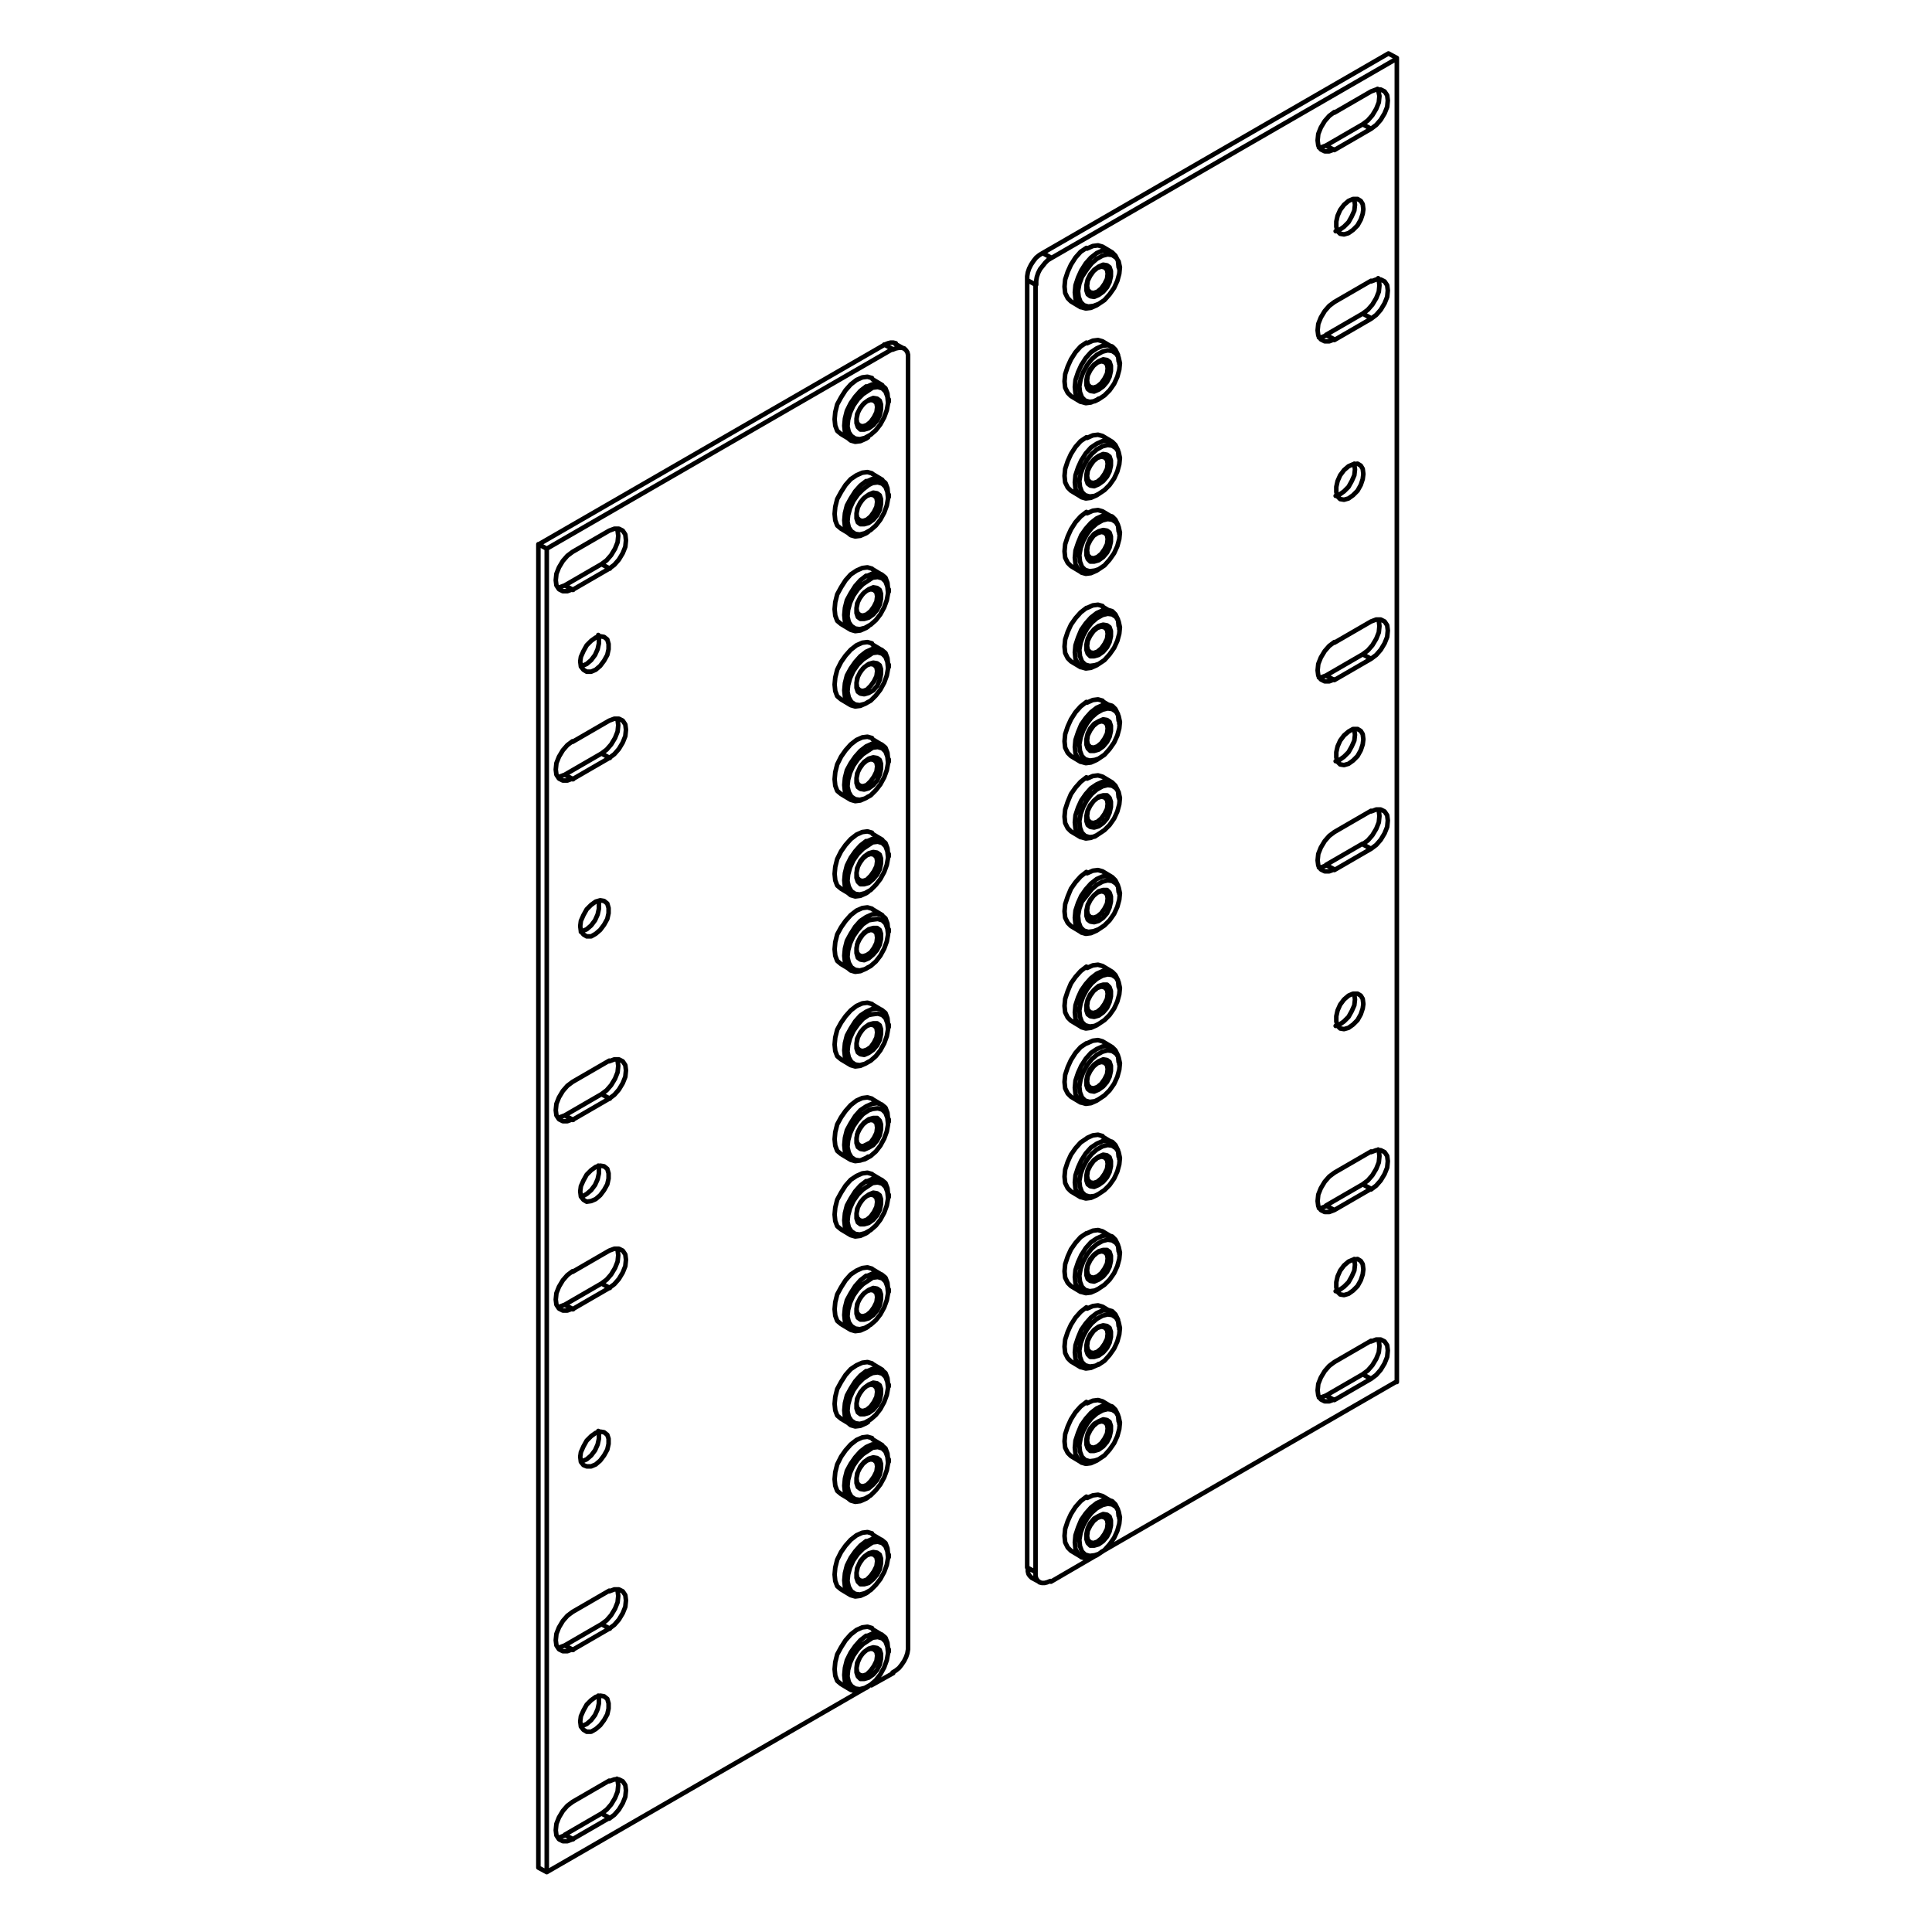 <?xml version="1.0" encoding="iso-8859-1"?>
<!-- Generator: Adobe Illustrator 27.5.0, SVG Export Plug-In . SVG Version: 6.00 Build 0)  -->
<svg version="1.2" baseProfile="tiny" id="Layer_1" xmlns="http://www.w3.org/2000/svg" xmlns:xlink="http://www.w3.org/1999/xlink"
	 x="0px" y="0px" viewBox="0 0 300 300" overflow="visible" xml:space="preserve">
<path fill="none" stroke="#000000" stroke-width="0.709" stroke-linecap="round" stroke-linejoin="round" stroke-miterlimit="10" d="
	M134.6,230.6l-0.6,0.2l-0.5-0.1l-0.4-0.4l-0.1-0.7l0.1-0.8l0.4-0.8l0.5-0.7l0.6-0.5l0.6-0.2l0.5,0.1l0.4,0.4l0.1,0.6l-0.1,0.8
	l-0.4,0.8l-0.5,0.7L134.6,230.6 M134.9,231.1l-0.7,0.2l-0.6-0.1l-0.4-0.3l-0.2-0.6v-0.8l0.2-0.9l0.4-0.9l0.6-0.7l0.7-0.5l0.7-0.2
	l0.6,0.1l0.4,0.3l0.2,0.6v0.8l-0.2,0.9l-0.4,0.8l-0.6,0.7L134.9,231.1 M130.6,232L130.6,232l-0.6-0.5l-0.3-0.8l-0.1-1l0.1-1.1
	l0.3-1.2l0.6-1.2l0.7-1l0.8-0.9l0.9-0.7l0.9-0.4l0.8-0.1l0.7,0.2 M134.9,225.2l-0.9,0.6l-0.8,0.8l-0.7,1l-0.5,1.1l-0.3,1.1l-0.1,1
	l0.2,0.9l0.4,0.7l0.6,0.4l0.7,0.1l0.8-0.2l0.9-0.5l0.8-0.8l0.7-0.9l0.6-1.1l0.4-1.1l0.2-1.1l-0.1-1l-0.3-0.8l-0.5-0.5l-0.7-0.2
	l-0.8,0.1L134.9,225.2 M134.5,232.7L134.5,232.7l-0.9,0.4l-0.8,0.1l-0.7-0.2l-0.6-0.5l-0.3-0.8l-0.1-1l0.1-1.1l0.3-1.2l0.6-1.1
	l0.7-1l0.8-0.9l0.9-0.7 M134.5,224.7l0.9-0.4l0.8-0.1l0.7,0.2l0.6,0.5l0.3,0.8l0.1,1 M134.6,177.7L134,178l-0.5-0.1l-0.4-0.4
	l-0.1-0.6l0.1-0.8l0.4-0.8l0.5-0.7l0.6-0.5l0.6-0.2l0.5,0.1l0.4,0.4l0.1,0.7l-0.1,0.8l-0.4,0.8l-0.5,0.7L134.6,177.7 M134.9,178.2
	l-0.7,0.3l-0.6-0.1l-0.4-0.3l-0.2-0.6v-0.8l0.2-0.9l0.4-0.8l0.6-0.7l0.7-0.5l0.7-0.2l0.6,0l0.4,0.4l0.2,0.6v0.8l-0.2,0.9l-0.4,0.8
	l-0.6,0.7L134.9,178.2 M130.6,179.2L130.6,179.2l-0.6-0.5l-0.3-0.8l-0.1-1l0.1-1.1l0.3-1.2l0.6-1.1l0.7-1l0.8-0.9l0.9-0.7l0.9-0.4
	l0.8-0.1l0.7,0.2 M134.9,172.4L134,173l-0.8,0.9l-0.7,1l-0.5,1.1l-0.3,1.1l-0.1,1l0.2,0.9l0.4,0.7l0.6,0.4l0.7,0.1l0.8-0.2l0.9-0.5
	l0.8-0.7l0.7-0.9l0.6-1.1l0.4-1.1l0.2-1.1l-0.1-1l-0.3-0.8l-0.5-0.5l-0.7-0.2l-0.8,0.1L134.9,172.4 M134.5,179.8L134.5,179.8
	l-0.9,0.4l-0.8,0.1l-0.7-0.2l-0.6-0.5l-0.3-0.8l-0.1-1l0.1-1.1l0.3-1.2l0.6-1.1l0.7-1.1l0.8-0.9l0.9-0.6 M134.5,171.8l0.9-0.4
	l0.8-0.1l0.7,0.2l0.6,0.5l0.3,0.8l0.1,1 M134.6,163l-0.6,0.2l-0.5-0.1l-0.4-0.4l-0.1-0.6l0.1-0.8l0.4-0.8l0.5-0.7l0.6-0.5l0.6-0.2
	l0.5,0.1l0.4,0.4l0.1,0.7l-0.1,0.8l-0.4,0.8l-0.5,0.7L134.6,163 M134.9,163.5l-0.7,0.3l-0.6-0.1l-0.4-0.3l-0.2-0.6V162l0.2-0.9
	l0.4-0.8l0.6-0.7l0.7-0.5l0.7-0.2l0.6,0l0.4,0.3l0.2,0.6v0.8l-0.2,0.9l-0.4,0.8l-0.6,0.7L134.9,163.5 M130.6,164.5L130.6,164.5
	l-0.6-0.5l-0.3-0.8l-0.1-1l0.1-1.1l0.3-1.2l0.6-1.1l0.7-1l0.8-0.9l0.9-0.7l0.9-0.4l0.8-0.1l0.7,0.2 M134.9,157.6l-0.9,0.6l-0.8,0.9
	l-0.7,1l-0.5,1.1l-0.3,1.1l-0.1,1l0.2,0.9l0.4,0.7l0.6,0.4l0.7,0.1l0.8-0.2l0.9-0.5l0.8-0.7l0.7-0.9l0.6-1.1l0.4-1.1l0.2-1.1
	l-0.1-0.9l-0.3-0.8l-0.5-0.5l-0.7-0.2l-0.8,0.1L134.9,157.6 M134.5,165.1L134.5,165.1l-0.9,0.4l-0.8,0.1l-0.7-0.2l-0.6-0.5l-0.3-0.8
	l-0.1-1l0.1-1.1l0.3-1.2l0.6-1.1l0.7-1.1l0.8-0.9l0.9-0.6 M134.5,157.1l0.9-0.4l0.8-0.1l0.7,0.2l0.6,0.5l0.3,0.8l0.1,1 M134.6,95.4
	l-0.6,0.2l-0.5-0.1l-0.4-0.4l-0.1-0.6l0.1-0.8l0.4-0.8l0.5-0.7l0.6-0.5l0.6-0.2l0.5,0.1l0.4,0.4l0.1,0.6l-0.1,0.8l-0.4,0.8l-0.5,0.7
	L134.6,95.4 M134.9,95.9l-0.7,0.2l-0.6,0l-0.4-0.3l-0.2-0.6v-0.8l0.2-0.9l0.4-0.8l0.6-0.7l0.7-0.5l0.7-0.3l0.6,0.1l0.4,0.3l0.2,0.6
	V93l-0.2,0.9l-0.4,0.8l-0.6,0.7L134.9,95.9 M130.6,96.9L130.6,96.9l-0.6-0.5l-0.3-0.8l-0.1-1l0.1-1.1l0.3-1.2l0.6-1.1l0.7-1.1
	l0.8-0.9l0.9-0.6l0.9-0.4l0.8-0.1l0.7,0.2 M134.9,90.1l-0.9,0.6l-0.8,0.8l-0.7,1l-0.5,1.1l-0.3,1.1l-0.1,1l0.2,0.9l0.4,0.6l0.6,0.4
	l0.7,0.1l0.8-0.2l0.9-0.5l0.8-0.7l0.7-0.9l0.6-1.1l0.4-1.1l0.2-1.1l-0.1-1l-0.3-0.8l-0.5-0.5l-0.7-0.2l-0.8,0.1L134.9,90.1
	 M134.5,97.5L134.5,97.5l-0.9,0.4l-0.8,0.1l-0.7-0.2l-0.6-0.5l-0.3-0.8l-0.1-1l0.1-1.1l0.3-1.2l0.6-1.1l0.7-1.1l0.8-0.9l0.9-0.7
	 M134.5,89.5l0.9-0.4l0.8-0.1l0.7,0.2l0.6,0.5l0.3,0.8l0.1,1 M134.6,80.7l-0.6,0.2l-0.5-0.1l-0.4-0.4l-0.1-0.6l0.1-0.8l0.4-0.8
	l0.5-0.7l0.6-0.5l0.6-0.2l0.5,0.1l0.4,0.4l0.1,0.6l-0.1,0.8l-0.4,0.8l-0.5,0.7L134.6,80.7 M134.9,81.2l-0.7,0.2l-0.6,0l-0.4-0.3
	l-0.2-0.6v-0.8l0.2-0.9l0.4-0.8l0.6-0.7l0.7-0.5l0.7-0.3l0.6,0.1l0.4,0.3l0.2,0.6v0.8l-0.2,0.9l-0.4,0.8l-0.6,0.7L134.9,81.2
	 M130.6,82.1L130.6,82.1l-0.6-0.5l-0.3-0.8l-0.1-1l0.1-1.1l0.3-1.2l0.6-1.1l0.7-1.1l0.8-0.9l0.9-0.6l0.9-0.4l0.8-0.1l0.7,0.2
	 M134.9,75.3L134,76l-0.8,0.8l-0.7,1l-0.5,1.1l-0.3,1.1l-0.1,1l0.2,0.9l0.4,0.6l0.6,0.4l0.7,0.1l0.8-0.2l0.9-0.5l0.8-0.7l0.7-0.9
	l0.6-1.1l0.4-1.1l0.2-1.1l-0.1-1l-0.3-0.8l-0.5-0.5l-0.7-0.2l-0.8,0.1L134.9,75.3 M134.5,82.8L134.5,82.8l-0.9,0.4l-0.8,0.1
	l-0.7-0.2l-0.6-0.5l-0.3-0.8l-0.1-1l0.1-1.1l0.3-1.2l0.6-1.1l0.7-1.1l0.8-0.9l0.9-0.7 M134.5,74.8l0.9-0.4l0.8-0.1l0.7,0.2l0.6,0.5
	l0.3,0.8l0.1,1 M134.6,148.3l-0.6,0.2l-0.5-0.1l-0.4-0.4l-0.1-0.6l0.1-0.8l0.4-0.8l0.5-0.7l0.6-0.5l0.6-0.2l0.5,0.1l0.4,0.4l0.1,0.7
	l-0.1,0.8l-0.4,0.8l-0.5,0.7L134.6,148.3 M134.9,148.8l-0.7,0.3l-0.6-0.1l-0.4-0.3L133,148v-0.8l0.2-0.9l0.4-0.8l0.6-0.7l0.7-0.5
	l0.7-0.2l0.6,0l0.4,0.3l0.2,0.6v0.8l-0.2,0.9l-0.4,0.8l-0.6,0.7L134.9,148.8 M130.6,149.7L130.6,149.7l-0.6-0.5l-0.3-0.8l-0.1-1
	l0.1-1.1l0.3-1.2l0.6-1.1l0.7-1l0.8-0.9l0.9-0.7l0.9-0.4l0.8-0.1l0.7,0.2 M134.9,142.9l-0.9,0.6l-0.8,0.9l-0.7,1l-0.5,1.1l-0.3,1.1
	l-0.1,1l0.2,0.9l0.4,0.7l0.6,0.4l0.7,0.1l0.8-0.2l0.9-0.5l0.8-0.7l0.7-0.9l0.6-1.1l0.4-1.1l0.2-1.1l-0.1-0.9l-0.3-0.8l-0.5-0.5
	l-0.7-0.2l-0.8,0.1L134.9,142.9 M134.5,150.4L134.5,150.4l-0.9,0.4l-0.8,0.1l-0.7-0.2l-0.6-0.5l-0.3-0.8l-0.1-1l0.1-1.1l0.3-1.2
	l0.6-1.1l0.7-1.1l0.8-0.9l0.9-0.6 M134.5,142.4l0.9-0.4l0.8-0.1l0.7,0.2l0.6,0.5l0.3,0.8l0.1,1 M134.6,66l-0.6,0.2l-0.5-0.1
	l-0.4-0.4l-0.1-0.6l0.1-0.8l0.4-0.8l0.5-0.7l0.6-0.5l0.6-0.2l0.5,0.1l0.4,0.4l0.1,0.6l-0.1,0.8l-0.4,0.8l-0.5,0.7L134.6,66
	 M134.9,66.5l-0.7,0.2l-0.6,0l-0.4-0.4l-0.2-0.6V65l0.2-0.9l0.4-0.8l0.6-0.7l0.7-0.5l0.7-0.3l0.6,0.1l0.4,0.3l0.2,0.6v0.8l-0.2,0.9
	l-0.4,0.8l-0.6,0.7L134.9,66.5 M130.6,67.4L130.6,67.4l-0.6-0.5l-0.3-0.8l-0.1-1l0.1-1.1l0.3-1.2l0.6-1.1l0.7-1.1l0.8-0.9l0.9-0.7
	l0.9-0.4l0.8-0.1l0.7,0.2 M134.9,60.6l-0.9,0.6l-0.8,0.8l-0.7,1l-0.5,1.1l-0.3,1.1l-0.1,1l0.2,0.9l0.4,0.6l0.6,0.4l0.7,0.1l0.8-0.2
	l0.9-0.5l0.8-0.7l0.7-0.9l0.6-1.1l0.4-1.1l0.2-1.1l-0.1-1l-0.3-0.8l-0.5-0.5l-0.7-0.2l-0.8,0.1L134.9,60.6 M134.5,68.1L134.5,68.1
	l-0.9,0.4l-0.8,0.1l-0.7-0.2l-0.6-0.5l-0.3-0.8l-0.1-1l0.1-1.1l0.3-1.2l0.6-1.2l0.7-1l0.8-0.9l0.9-0.7 M134.5,60.1l0.9-0.4l0.8-0.1
	l0.7,0.2l0.6,0.5l0.3,0.8l0.1,1 M134.6,218.9l-0.6,0.2l-0.5-0.1l-0.4-0.4L133,218l0.1-0.8l0.4-0.8l0.5-0.7l0.6-0.5l0.6-0.2l0.5,0.1
	l0.4,0.4l0.1,0.6l-0.1,0.8l-0.4,0.8l-0.5,0.7L134.6,218.9 M134.9,219.4l-0.7,0.2l-0.6,0l-0.4-0.3l-0.2-0.6v-0.8l0.2-0.9l0.4-0.8
	l0.6-0.7l0.7-0.5l0.7-0.3l0.6,0.1l0.4,0.3l0.2,0.6v0.8l-0.2,0.9l-0.4,0.8l-0.6,0.7L134.9,219.4 M130.6,220.3L130.6,220.3l-0.6-0.5
	l-0.3-0.8l-0.1-1l0.1-1.1l0.3-1.2l0.6-1.1l0.7-1.1l0.8-0.9l0.9-0.6l0.9-0.4l0.8-0.1l0.7,0.2 M134.9,213.5l-0.9,0.6l-0.8,0.8l-0.7,1
	l-0.5,1.1l-0.3,1.1l-0.1,1l0.2,0.9l0.4,0.6l0.6,0.4l0.7,0.1l0.8-0.2l0.9-0.5l0.8-0.7l0.7-0.9l0.6-1.1l0.4-1.1l0.2-1.1l-0.1-0.9
	l-0.3-0.8l-0.5-0.5l-0.7-0.2l-0.8,0.1L134.9,213.5 M134.5,221L134.5,221l-0.9,0.4l-0.8,0.1l-0.7-0.2l-0.6-0.5l-0.3-0.8l-0.1-1
	l0.1-1.1l0.3-1.2l0.6-1.1l0.7-1.1l0.8-0.9l0.9-0.7 M134.5,213l0.9-0.4l0.8-0.1l0.7,0.2l0.6,0.5l0.3,0.8l0.1,1 M134.6,260l-0.6,0.2
	l-0.5-0.1l-0.4-0.4l-0.1-0.7l0.1-0.8l0.4-0.8l0.5-0.7l0.6-0.5l0.6-0.2l0.5,0.1l0.4,0.4l0.1,0.6l-0.1,0.8l-0.4,0.8l-0.5,0.7
	L134.6,260 M134.9,260.5l-0.7,0.2l-0.6,0l-0.4-0.4l-0.2-0.6V259l0.2-0.9l0.4-0.9l0.6-0.7l0.7-0.5l0.7-0.2l0.6,0.1l0.4,0.3l0.2,0.6
	v0.8l-0.2,0.9l-0.4,0.8l-0.6,0.7L134.9,260.5 M130.6,261.5L130.6,261.5L130,261l-0.3-0.8l-0.1-1l0.1-1.1l0.3-1.2l0.6-1.1l0.7-1.1
	l0.8-0.9l0.9-0.7l0.9-0.4l0.8-0.1l0.7,0.2 M134.9,254.7l-0.9,0.6l-0.8,0.8l-0.7,1l-0.5,1.1l-0.3,1.1l-0.1,1l0.2,0.9l0.4,0.6l0.6,0.4
	l0.7,0.1l0.8-0.2l0.9-0.5l0.8-0.7l0.7-0.9l0.6-1.1l0.4-1.1l0.2-1.1l-0.1-1l-0.3-0.8l-0.5-0.5l-0.7-0.2l-0.8,0.1L134.9,254.7
	 M134.5,262.1L134.5,262.1l-0.9,0.4l-0.8,0.1l-0.7-0.2l-0.6-0.5l-0.3-0.8l-0.1-1l0.1-1.1l0.3-1.2l0.6-1.2l0.7-1l0.8-0.9l0.9-0.7
	 M134.5,254.1l0.9-0.4l0.8-0.1l0.7,0.2l0.6,0.5l0.3,0.8l0.1,1 M134.6,204.2l-0.6,0.2l-0.5-0.1l-0.4-0.4l-0.1-0.6l0.1-0.8l0.4-0.8
	l0.5-0.7l0.6-0.5l0.6-0.2l0.5,0.1l0.4,0.4l0.1,0.6l-0.1,0.8l-0.4,0.8l-0.5,0.7L134.6,204.2 M134.9,204.7l-0.7,0.2l-0.6,0l-0.4-0.3
	l-0.2-0.6v-0.8l0.2-0.9l0.4-0.8l0.6-0.7l0.7-0.5l0.7-0.3l0.6,0.1l0.4,0.3l0.2,0.6v0.8l-0.2,0.9l-0.4,0.8l-0.6,0.7L134.9,204.7
	 M130.6,205.6L130.6,205.6l-0.6-0.5l-0.3-0.8l-0.1-1l0.1-1.1l0.3-1.2l0.6-1.1l0.7-1.1l0.8-0.9l0.9-0.6l0.9-0.4l0.8-0.1l0.7,0.2
	 M134.9,198.8l-0.9,0.6l-0.8,0.8l-0.7,1l-0.5,1.1l-0.3,1.1l-0.1,1l0.2,0.9l0.4,0.6l0.6,0.4l0.7,0.1l0.8-0.2l0.9-0.5l0.8-0.7l0.7-0.9
	l0.6-1.1l0.4-1.1l0.2-1.1l-0.1-1l-0.3-0.8l-0.5-0.5l-0.7-0.2l-0.8,0.1L134.9,198.8 M134.5,206.2L134.5,206.2l-0.9,0.4l-0.8,0.1
	l-0.7-0.2l-0.6-0.5l-0.3-0.8l-0.1-1l0.1-1.1l0.3-1.2l0.6-1.1l0.7-1.1l0.8-0.9l0.9-0.7 M134.5,198.2l0.9-0.4l0.8-0.1l0.7,0.2l0.6,0.5
	l0.3,0.8l0.1,1 M134.6,189.4l-0.6,0.2l-0.5-0.1l-0.4-0.4l-0.1-0.6l0.1-0.8l0.4-0.8l0.5-0.7l0.6-0.5l0.6-0.2l0.5,0.1l0.4,0.4l0.1,0.6
	l-0.1,0.8l-0.4,0.8l-0.5,0.7L134.6,189.4 M134.9,189.9l-0.7,0.2l-0.6,0l-0.4-0.3l-0.2-0.6v-0.8l0.2-0.9l0.4-0.8l0.6-0.7l0.7-0.5
	l0.7-0.3l0.6,0.1l0.4,0.3l0.2,0.6v0.8l-0.2,0.9l-0.4,0.8l-0.6,0.7L134.9,189.9 M130.6,190.9L130.6,190.9l-0.6-0.5l-0.3-0.8l-0.1-1
	l0.1-1.1l0.3-1.2l0.6-1.1l0.7-1.1l0.8-0.9l0.9-0.6l0.9-0.4l0.8-0.1l0.7,0.2 M134.9,184.1l-0.9,0.6l-0.8,0.8l-0.7,1l-0.5,1.1
	l-0.3,1.1l-0.1,1l0.2,0.9l0.4,0.6l0.6,0.4l0.7,0.1l0.8-0.2l0.9-0.5l0.8-0.7l0.7-0.9l0.6-1.1l0.4-1.1l0.2-1.1l-0.1-1l-0.3-0.8
	l-0.5-0.5l-0.7-0.2l-0.8,0.1L134.9,184.1 M134.5,191.5L134.5,191.5l-0.9,0.4l-0.8,0.1l-0.7-0.2l-0.6-0.5l-0.3-0.8l-0.1-1l0.1-1.1
	l0.3-1.2l0.6-1.1l0.7-1.1l0.8-0.9l0.9-0.7 M134.5,183.5l0.9-0.4l0.8-0.1l0.7,0.2l0.6,0.5l0.3,0.8l0.1,1 M134.6,136.6l-0.6,0.2
	l-0.5-0.1l-0.4-0.4l-0.1-0.7l0.1-0.8l0.4-0.8l0.5-0.7l0.6-0.5l0.6-0.2l0.5,0.1l0.4,0.4l0.1,0.6l-0.1,0.8l-0.4,0.8l-0.5,0.7
	L134.6,136.6 M134.9,137.1l-0.7,0.2l-0.6,0l-0.4-0.4l-0.2-0.6v-0.8l0.2-0.9l0.4-0.9l0.6-0.7l0.7-0.5l0.7-0.2l0.6,0.1l0.4,0.3
	l0.2,0.6v0.8l-0.2,0.9l-0.4,0.8l-0.6,0.7L134.9,137.1 M130.6,138L130.6,138l-0.6-0.5l-0.3-0.8l-0.1-1l0.1-1.1l0.3-1.2l0.6-1.2l0.7-1
	l0.8-0.9l0.9-0.7l0.9-0.4l0.8-0.1l0.7,0.2 M134.9,131.2l-0.9,0.6l-0.8,0.8l-0.7,1l-0.5,1.1l-0.3,1.1l-0.1,1l0.2,0.9l0.4,0.7l0.6,0.4
	l0.7,0.1l0.8-0.2l0.9-0.5l0.8-0.8l0.7-0.9l0.6-1.1l0.4-1.1l0.2-1.1l-0.1-1l-0.3-0.8l-0.5-0.5l-0.7-0.2l-0.8,0.1L134.9,131.2
	 M134.5,138.7L134.5,138.7l-0.9,0.4l-0.8,0.1l-0.7-0.2l-0.6-0.5l-0.3-0.8l-0.1-1l0.1-1.1l0.3-1.2l0.6-1.2l0.7-1l0.8-0.9l0.9-0.7
	 M134.5,130.7l0.9-0.4l0.8-0.1l0.7,0.2l0.6,0.5l0.3,0.8l0.1,1 M134.6,121.9l-0.6,0.2l-0.5-0.1l-0.4-0.4l-0.1-0.7l0.1-0.8l0.4-0.8
	l0.5-0.7l0.6-0.5l0.6-0.2l0.5,0.1l0.4,0.4l0.1,0.6l-0.1,0.8l-0.4,0.8l-0.5,0.7L134.6,121.9 M134.9,122.4l-0.7,0.2l-0.6-0.1l-0.4-0.3
	l-0.2-0.6v-0.8l0.2-0.9l0.4-0.9l0.6-0.7l0.7-0.5l0.7-0.2l0.6,0.1l0.4,0.3l0.2,0.6v0.8l-0.2,0.9l-0.4,0.9l-0.6,0.7L134.9,122.4
	 M130.6,123.3L130.6,123.3l-0.6-0.5l-0.3-0.8l-0.1-1l0.1-1.1l0.3-1.2l0.6-1.2l0.7-1l0.8-0.9l0.9-0.7l0.9-0.4l0.8-0.1l0.7,0.2
	 M134.9,116.5l-0.9,0.6l-0.8,0.8l-0.7,1l-0.5,1.1l-0.3,1.1l-0.1,1l0.2,0.9l0.4,0.7l0.6,0.4l0.7,0.1l0.8-0.2l0.9-0.5l0.8-0.8l0.7-0.9
	l0.6-1.1l0.4-1.1l0.2-1.1l-0.1-1l-0.3-0.8l-0.5-0.5l-0.7-0.2l-0.8,0.1L134.9,116.5 M134.5,123.9L134.5,123.9l-0.9,0.4l-0.8,0.1
	l-0.7-0.2l-0.6-0.5l-0.3-0.8l-0.1-1l0.1-1.1l0.3-1.2l0.6-1.1l0.7-1l0.8-0.9l0.9-0.7 M134.5,115.9l0.9-0.4l0.8-0.1l0.7,0.2l0.6,0.5
	l0.3,0.8l0.1,1 M134.6,107.1l-0.6,0.2l-0.5-0.1l-0.4-0.4l-0.1-0.7l0.1-0.8l0.4-0.8l0.5-0.7l0.6-0.5l0.6-0.2l0.5,0.1l0.4,0.4l0.1,0.6
	l-0.1,0.8l-0.4,0.8l-0.5,0.7L134.6,107.1 M134.9,107.6l-0.7,0.2l-0.6-0.1l-0.4-0.3l-0.2-0.6v-0.8l0.2-0.9l0.4-0.8l0.6-0.7l0.7-0.5
	l0.7-0.2l0.6,0.1l0.4,0.3l0.2,0.6v0.8l-0.2,0.9l-0.4,0.9l-0.6,0.7L134.9,107.6 M130.6,108.6L130.6,108.6l-0.6-0.5l-0.3-0.8l-0.1-1
	l0.1-1.1l0.3-1.2l0.6-1.2l0.7-1l0.8-0.9l0.9-0.7l0.9-0.4l0.8-0.1l0.7,0.2 M134.9,101.8l-0.9,0.6l-0.8,0.8l-0.7,1l-0.5,1.1l-0.3,1.1
	l-0.1,1l0.2,0.9l0.4,0.7l0.6,0.4l0.7,0.1l0.8-0.2l0.9-0.5l0.8-0.8l0.7-0.9l0.6-1.1l0.4-1.1l0.2-1.1l-0.1-1l-0.3-0.8l-0.5-0.5
	l-0.7-0.2l-0.8,0.1L134.9,101.8 M134.5,109.2L134.5,109.2l-0.9,0.4l-0.8,0.1l-0.7-0.2l-0.6-0.5l-0.3-0.8l-0.1-1l0.1-1.1l0.3-1.2
	l0.6-1.1l0.7-1l0.8-0.9l0.9-0.7 M134.5,101.2l0.9-0.4l0.8-0.1l0.7,0.2l0.6,0.5l0.3,0.8l0.1,1 M170.4,194.5l0.6-0.2l0.5,0.1l0.4,0.4
	l0.1,0.6l-0.1,0.8l-0.4,0.8l-0.5,0.7l-0.6,0.5l-0.6,0.2l-0.5-0.1l-0.4-0.4l-0.1-0.6l0.1-0.8l0.4-0.8l0.5-0.7L170.4,194.5
	 M170.6,194.3l0.7-0.2l0.6,0l0.4,0.3l0.2,0.6v0.8l-0.2,0.9l-0.4,0.8l-0.6,0.7l-0.7,0.5l-0.7,0.3l-0.6-0.1l-0.4-0.3l-0.2-0.6v-0.8
	l0.2-0.9l0.4-0.8l0.6-0.7L170.6,194.3 M166.3,199.7L166.3,199.7l-0.5-0.5l-0.4-0.8l-0.1-1l0.1-1.1l0.4-1.2l0.5-1.1l0.7-1l0.8-0.9
	l0.9-0.6 M168.8,191.5l0.9-0.4l0.8-0.1l0.7,0.2 M170.6,200.1l0.9-0.6l0.8-0.8l0.7-1l0.5-1.1l0.3-1.1l0.1-1l-0.2-0.9l-0.4-0.6
	l-0.6-0.4l-0.7-0.1l-0.8,0.2l-0.9,0.5l-0.8,0.7l-0.7,0.9l-0.6,1.1l-0.4,1.1l-0.2,1.1l0.1,0.9l0.3,0.8l0.5,0.5l0.7,0.2l0.8-0.1
	L170.6,200.1 M170.3,200.3l-0.9,0.4l-0.8,0.1l-0.7-0.2l-0.5-0.5l-0.4-0.8l-0.1-1l0.1-1.1l0.4-1.2l0.5-1.1l0.7-1.1l0.8-0.9l0.9-0.6
	l0.9-0.4l0.8-0.1l0.7,0.2l0.5,0.5l0.4,0.8l0.1,1 M134.6,245.3l-0.6,0.2l-0.5-0.1l-0.4-0.4l-0.1-0.7l0.1-0.8l0.4-0.8l0.5-0.7l0.6-0.5
	l0.6-0.2l0.5,0.1l0.4,0.4l0.1,0.6l-0.1,0.8l-0.4,0.8l-0.5,0.7L134.6,245.3 M134.9,245.8l-0.7,0.2l-0.6,0l-0.4-0.4l-0.2-0.6v-0.8
	l0.2-0.9l0.4-0.9l0.6-0.7l0.7-0.5l0.7-0.2l0.6,0.1l0.4,0.3l0.2,0.6v0.8l-0.2,0.9l-0.4,0.8l-0.6,0.7L134.9,245.8 M130.6,246.8
	L130.6,246.8l-0.6-0.5l-0.3-0.8l-0.1-1l0.1-1.1l0.3-1.2l0.6-1.2l0.7-1l0.8-0.9l0.9-0.7l0.9-0.4l0.8-0.1l0.7,0.2 M134.9,239.9
	l-0.9,0.6l-0.8,0.8l-0.7,1l-0.5,1.1l-0.3,1.1l-0.1,1l0.2,0.9l0.4,0.7l0.6,0.4l0.7,0.1l0.8-0.2l0.9-0.5l0.8-0.8l0.7-0.9l0.6-1.1
	l0.4-1.1l0.2-1.1l-0.1-1l-0.3-0.8l-0.5-0.5l-0.7-0.2l-0.8,0.1L134.9,239.9 M134.5,247.4L134.5,247.4l-0.9,0.4l-0.8,0.1l-0.7-0.2
	l-0.6-0.5l-0.3-0.8l-0.1-1l0.1-1.1l0.3-1.2l0.6-1.2l0.7-1l0.8-0.9l0.9-0.7 M134.5,239.4l0.9-0.4l0.8-0.1l0.7,0.2l0.6,0.5l0.3,0.8
	l0.1,1 M170.4,71.1l0.6-0.2l0.5,0.1l0.4,0.4L172,72l-0.1,0.8l-0.4,0.8l-0.5,0.7l-0.6,0.5l-0.6,0.2l-0.5-0.1l-0.4-0.4l-0.1-0.6
	l0.1-0.8l0.4-0.8l0.5-0.7L170.4,71.1 M170.6,70.8l0.7-0.3l0.6,0.1l0.4,0.3l0.2,0.6v0.8l-0.2,0.9l-0.4,0.8l-0.6,0.7l-0.7,0.5
	l-0.7,0.3l-0.6-0.1l-0.4-0.3l-0.2-0.6v-0.8l0.2-0.9l0.4-0.8l0.6-0.7L170.6,70.8 M166.3,76.2L166.3,76.2l-0.5-0.5l-0.4-0.8l-0.1-1
	l0.1-1.1l0.4-1.2l0.5-1.1l0.7-1.1l0.8-0.9l0.9-0.6 M168.8,68l0.9-0.4l0.8-0.1l0.7,0.2 M170.6,76.7l0.9-0.6l0.8-0.8l0.7-1l0.5-1.1
	l0.3-1.1l0.1-1l-0.2-0.9l-0.4-0.6l-0.6-0.4l-0.7-0.1l-0.8,0.2l-0.9,0.5l-0.8,0.7l-0.7,0.9l-0.6,1.1l-0.4,1.1l-0.2,1.1l0.1,0.9
	l0.3,0.8l0.5,0.5l0.7,0.2l0.8-0.1L170.6,76.7 M170.3,76.9l-0.9,0.4l-0.8,0.1l-0.7-0.2l-0.5-0.5l-0.4-0.8l-0.1-1l0.1-1.1l0.4-1.2
	l0.5-1.1l0.7-1.1l0.8-0.9l0.9-0.6l0.9-0.4l0.8-0.1l0.7,0.2l0.5,0.5l0.4,0.8l0.1,1 M170.4,123.9l0.6-0.2l0.5,0.1l0.4,0.4l0.1,0.6
	l-0.1,0.8l-0.4,0.8l-0.5,0.7l-0.6,0.5l-0.6,0.2l-0.5-0.1l-0.4-0.4l-0.1-0.6l0.1-0.8l0.4-0.8l0.5-0.7L170.4,123.9 M170.6,123.7
	l0.7-0.2l0.6,0l0.4,0.4l0.2,0.6v0.8l-0.2,0.9l-0.4,0.9l-0.6,0.7l-0.7,0.5l-0.7,0.2l-0.6-0.1l-0.4-0.3l-0.2-0.6v-0.8l0.2-0.9l0.4-0.8
	l0.6-0.7L170.6,123.7 M166.3,129.1L166.3,129.1l-0.5-0.5l-0.4-0.8l-0.1-1l0.1-1.1l0.4-1.2l0.5-1.2l0.7-1l0.8-0.9l0.9-0.7
	 M168.8,120.9l0.9-0.4l0.8-0.1l0.7,0.2 M170.6,129.5l0.9-0.6l0.8-0.8l0.7-1l0.5-1.1l0.3-1.1l0.1-1l-0.2-0.9l-0.4-0.6l-0.6-0.4
	l-0.7-0.1l-0.8,0.2l-0.9,0.5l-0.8,0.7l-0.7,0.9l-0.6,1.1l-0.4,1.1l-0.2,1.1l0.1,1l0.3,0.8l0.5,0.5l0.7,0.2l0.8-0.1L170.6,129.5
	 M170.3,129.7l-0.9,0.4l-0.8,0.1l-0.7-0.2l-0.5-0.5l-0.4-0.8l-0.1-1l0.1-1.1l0.4-1.2l0.5-1.1l0.7-1l0.8-0.9l0.9-0.6l0.9-0.4l0.8-0.1
	l0.7,0.2l0.5,0.5l0.4,0.8l0.1,1 M170.4,138.6l0.6-0.2l0.5,0.1l0.4,0.4l0.1,0.6l-0.1,0.8l-0.4,0.8l-0.5,0.7l-0.6,0.5l-0.6,0.2
	l-0.5-0.1l-0.4-0.4l-0.1-0.6l0.1-0.8l0.4-0.8l0.5-0.7L170.4,138.6 M170.6,138.4l0.7-0.2l0.6,0l0.4,0.4l0.2,0.6v0.8l-0.2,0.9
	l-0.4,0.9l-0.6,0.7l-0.7,0.5l-0.7,0.2l-0.6-0.1l-0.4-0.3l-0.2-0.6v-0.8l0.2-0.9l0.4-0.8l0.6-0.7L170.6,138.4 M166.3,143.8
	L166.3,143.8l-0.5-0.5l-0.4-0.8l-0.1-1l0.1-1.1l0.4-1.2l0.5-1.2l0.7-1l0.8-0.9l0.9-0.7 M168.8,135.6l0.9-0.4l0.8-0.1l0.7,0.2
	 M170.6,144.3l0.9-0.6l0.8-0.8l0.7-1l0.5-1.1l0.3-1.1l0.1-1l-0.2-0.9l-0.4-0.6l-0.6-0.4l-0.7-0.1l-0.8,0.2l-0.9,0.5l-0.8,0.7
	l-0.7,0.9L168,140l-0.4,1.1l-0.2,1.1l0.1,1l0.3,0.8l0.5,0.5l0.7,0.2l0.8-0.1L170.6,144.3 M170.3,144.5l-0.9,0.4l-0.8,0.1l-0.7-0.2
	l-0.5-0.5l-0.4-0.8l-0.1-1l0.1-1.1l0.4-1.2l0.5-1.1l0.7-1l0.8-0.9l0.9-0.7l0.9-0.4l0.8-0.1l0.7,0.2l0.5,0.5l0.4,0.8l0.1,1
	 M170.4,206.2l0.6-0.2l0.5,0.1l0.4,0.4l0.1,0.6l-0.1,0.8l-0.4,0.8l-0.5,0.7l-0.6,0.5l-0.6,0.2l-0.5-0.1l-0.4-0.4l-0.1-0.6l0.1-0.8
	l0.4-0.8l0.5-0.7L170.4,206.2 M170.6,206l0.7-0.2l0.6,0.1l0.4,0.3l0.2,0.6v0.8l-0.2,0.9l-0.4,0.8l-0.6,0.7l-0.7,0.5l-0.7,0.2l-0.6,0
	l-0.4-0.4l-0.2-0.6v-0.8l0.2-0.9l0.4-0.8l0.6-0.7L170.6,206 M166.3,211.4L166.3,211.4l-0.5-0.5l-0.4-0.8l-0.1-1l0.1-1.1l0.4-1.2
	l0.5-1.1l0.7-1.1l0.8-0.9l0.9-0.7 M168.8,203.2l0.9-0.4l0.8-0.1l0.7,0.2 M170.6,211.9l0.9-0.6l0.8-0.9l0.7-1l0.5-1.1l0.3-1.1l0.1-1
	l-0.2-0.9l-0.4-0.7l-0.6-0.4l-0.7-0.1l-0.8,0.2l-0.9,0.5l-0.8,0.7l-0.7,0.9l-0.6,1.1l-0.4,1.1l-0.2,1.1l0.1,1l0.3,0.8l0.5,0.5
	l0.7,0.2l0.8-0.1L170.6,211.9 M170.3,212l-0.9,0.4l-0.8,0.1l-0.7-0.2l-0.5-0.5l-0.4-0.8l-0.1-1l0.1-1.1l0.4-1.2l0.5-1.2l0.7-1
	l0.8-0.9l0.9-0.7l0.9-0.4l0.8-0.1l0.7,0.2l0.5,0.5l0.4,0.8l0.1,1 M170.4,220.9l0.6-0.2l0.5,0.1l0.4,0.4l0.1,0.6l-0.1,0.8l-0.4,0.8
	l-0.5,0.7l-0.6,0.5l-0.6,0.2l-0.5-0.1l-0.4-0.4l-0.1-0.6l0.1-0.8l0.4-0.8l0.5-0.7L170.4,220.9 M170.6,220.7l0.7-0.3l0.6,0.1l0.4,0.3
	l0.2,0.6v0.8l-0.2,0.9l-0.4,0.8l-0.6,0.7l-0.7,0.5l-0.7,0.2l-0.6,0l-0.4-0.4l-0.2-0.6v-0.8l0.2-0.9l0.4-0.8l0.6-0.7L170.6,220.7
	 M166.3,226.1L166.3,226.1l-0.5-0.5l-0.4-0.8l-0.1-1l0.1-1.1l0.4-1.2l0.5-1.1l0.7-1.1l0.8-0.9l0.9-0.7 M168.8,217.9l0.9-0.4l0.8-0.1
	l0.7,0.2 M170.6,226.6l0.9-0.6l0.8-0.9l0.7-1l0.5-1.1l0.3-1.1l0.1-1l-0.2-0.9l-0.4-0.7l-0.6-0.4l-0.7-0.1l-0.8,0.2l-0.9,0.5
	l-0.8,0.7l-0.7,0.9l-0.6,1.1l-0.4,1.1l-0.2,1.1l0.1,1l0.3,0.8l0.5,0.5l0.7,0.2l0.8-0.1L170.6,226.6 M170.3,226.8l-0.9,0.4l-0.8,0.1
	l-0.7-0.2l-0.5-0.5l-0.4-0.8l-0.1-1l0.1-1.1l0.4-1.2l0.5-1.2l0.7-1l0.8-0.9l0.9-0.7l0.9-0.4l0.8-0.1l0.7,0.2l0.5,0.5l0.4,0.8l0.1,1
	 M170.4,153.4l0.6-0.2l0.5,0.1l0.4,0.4l0.1,0.6l-0.1,0.8l-0.4,0.8l-0.5,0.7l-0.6,0.5l-0.6,0.2l-0.5-0.1l-0.4-0.4l-0.1-0.6l0.1-0.8
	l0.4-0.8l0.5-0.7L170.4,153.4 M170.6,153.1l0.7-0.2l0.6,0l0.4,0.4l0.2,0.6v0.8l-0.2,0.9l-0.4,0.9l-0.6,0.7l-0.7,0.5l-0.7,0.2
	l-0.6-0.1l-0.4-0.3l-0.2-0.6v-0.8l0.2-0.9l0.4-0.8l0.6-0.7L170.6,153.1 M166.3,158.5L166.3,158.5l-0.5-0.5l-0.4-0.8l-0.1-1l0.1-1.1
	l0.4-1.2l0.5-1.2l0.7-1l0.8-0.9l0.9-0.7 M168.8,150.3l0.9-0.4l0.8-0.1l0.7,0.2 M170.6,159l0.9-0.6l0.8-0.8l0.7-1l0.5-1.1l0.3-1.1
	l0.1-1l-0.2-0.9l-0.4-0.7l-0.6-0.4l-0.7-0.1l-0.8,0.2l-0.9,0.5l-0.8,0.7l-0.7,0.9l-0.6,1.1l-0.4,1.1l-0.2,1.1l0.1,1l0.3,0.8l0.5,0.5
	l0.7,0.2l0.8-0.1L170.6,159 M170.3,159.2l-0.9,0.4l-0.8,0.1l-0.7-0.2l-0.5-0.5l-0.4-0.8l-0.1-1l0.1-1.1l0.4-1.2l0.5-1.1l0.7-1
	l0.8-0.9l0.9-0.7l0.9-0.4l0.8-0.1l0.7,0.2l0.5,0.5l0.4,0.8l0.1,1 M170.4,235.7l0.6-0.2l0.5,0.1l0.4,0.4l0.1,0.6l-0.1,0.8l-0.4,0.8
	l-0.5,0.7l-0.6,0.5l-0.6,0.2l-0.5-0.1l-0.4-0.4l-0.1-0.6l0.1-0.8l0.4-0.8l0.5-0.7L170.4,235.7 M170.6,235.4l0.7-0.3l0.6,0.1l0.4,0.3
	l0.2,0.6v0.8l-0.2,0.9l-0.4,0.8l-0.6,0.7l-0.7,0.5l-0.7,0.2l-0.6,0l-0.4-0.4l-0.2-0.6v-0.8l0.2-0.9l0.4-0.8l0.6-0.7L170.6,235.4
	 M166.3,240.8L166.3,240.8l-0.5-0.5l-0.4-0.8l-0.1-1l0.1-1.1l0.4-1.2l0.5-1.1l0.7-1.1l0.8-0.9l0.9-0.7 M168.8,232.6l0.9-0.4l0.8-0.1
	l0.7,0.2 M170.6,241.3l0.9-0.6l0.8-0.9l0.7-1l0.5-1.1l0.3-1.1l0.1-1l-0.2-0.9l-0.4-0.7l-0.6-0.4l-0.7-0.1l-0.8,0.2l-0.9,0.5
	l-0.8,0.7l-0.7,0.9l-0.6,1.1l-0.4,1.1l-0.2,1.1l0.1,1l0.3,0.8l0.5,0.5l0.7,0.2l0.8-0.1L170.6,241.3 M170.3,241.5l-0.9,0.4l-0.8,0.1
	l-0.7-0.2l-0.5-0.5l-0.4-0.8l-0.1-1l0.1-1.1l0.4-1.2l0.5-1.2l0.7-1l0.8-0.9l0.9-0.7l0.9-0.4l0.8-0.1l0.7,0.2l0.5,0.5l0.4,0.8l0.1,1
	 M170.4,82.8l0.6-0.2l0.5,0.1l0.4,0.4l0.1,0.6l-0.1,0.8l-0.4,0.8L171,86l-0.6,0.5l-0.6,0.2l-0.5-0.1l-0.4-0.4l-0.1-0.7l0.1-0.8
	l0.4-0.8l0.5-0.7L170.4,82.8 M170.6,82.5l0.7-0.2l0.6,0.1l0.4,0.3l0.2,0.6v0.8l-0.2,0.9l-0.4,0.8l-0.6,0.7l-0.7,0.5l-0.7,0.2l-0.6,0
	l-0.4-0.4l-0.2-0.6v-0.8l0.2-0.9l0.4-0.9l0.6-0.7L170.6,82.5 M166.3,87.9L166.3,87.9l-0.5-0.5l-0.4-0.8l-0.1-1l0.1-1.1l0.4-1.2
	l0.5-1.1l0.7-1.1l0.8-0.9l0.9-0.7 M168.8,79.7l0.9-0.4l0.8-0.1l0.7,0.2 M170.6,88.4l0.9-0.6l0.8-0.9l0.7-1l0.5-1.1l0.3-1.1l0.1-1
	l-0.2-0.9l-0.4-0.7l-0.6-0.4l-0.7-0.1l-0.8,0.2l-0.9,0.5l-0.8,0.7l-0.7,0.9l-0.6,1.1l-0.4,1.1l-0.2,1.1l0.1,1l0.3,0.8l0.5,0.5
	l0.7,0.2l0.8-0.1L170.6,88.4 M170.3,88.6l-0.9,0.4l-0.8,0.1l-0.7-0.2l-0.5-0.5l-0.4-0.8l-0.1-1l0.1-1.1l0.4-1.2l0.5-1.2l0.7-1
	l0.8-0.9l0.9-0.7l0.9-0.4l0.8-0.1l0.7,0.2l0.5,0.5l0.4,0.8l0.1,1 M170.4,41.6l0.6-0.2l0.5,0.1l0.4,0.4l0.1,0.6l-0.1,0.8l-0.4,0.8
	l-0.5,0.7l-0.6,0.5l-0.6,0.2l-0.5-0.1l-0.4-0.4l-0.1-0.6l0.1-0.8l0.4-0.8l0.5-0.7L170.4,41.6 M170.6,41.4l0.7-0.3l0.6,0.1l0.4,0.3
	l0.2,0.6v0.8l-0.2,0.9l-0.4,0.8l-0.6,0.7l-0.7,0.5l-0.7,0.3l-0.6-0.1l-0.4-0.3l-0.2-0.6v-0.8l0.2-0.9l0.4-0.8l0.6-0.7L170.6,41.4
	 M166.3,46.8L166.3,46.8l-0.5-0.5l-0.4-0.8l-0.1-1l0.1-1.1l0.4-1.2l0.5-1.1l0.7-1.1l0.8-0.9l0.9-0.6 M168.8,38.6l0.9-0.4l0.8-0.1
	l0.7,0.2 M170.6,47.2l0.9-0.6l0.8-0.9l0.7-1l0.5-1.1l0.3-1.1l0.1-1l-0.2-0.9l-0.4-0.6l-0.6-0.4l-0.7-0.1l-0.8,0.2l-0.9,0.5l-0.8,0.7
	l-0.7,0.9L168,43l-0.4,1.1l-0.2,1.1l0.1,0.9l0.3,0.8l0.5,0.5l0.7,0.2l0.8-0.1L170.6,47.2 M170.3,47.4l-0.9,0.4l-0.8,0.1l-0.7-0.2
	l-0.5-0.5l-0.4-0.8l-0.1-1l0.1-1.1l0.4-1.2l0.5-1.1l0.7-1.1l0.8-0.9l0.9-0.7l0.9-0.4L172,39l0.7,0.2l0.5,0.5l0.4,0.8l0.1,1
	 M170.4,97.5l0.6-0.2l0.5,0.1l0.4,0.4l0.1,0.6l-0.1,0.8l-0.4,0.8l-0.5,0.7l-0.6,0.5l-0.6,0.2l-0.5-0.1l-0.4-0.4l-0.1-0.6l0.1-0.8
	l0.4-0.8l0.5-0.7L170.4,97.5 M170.6,97.2l0.7-0.2l0.6,0.1l0.4,0.3l0.2,0.6v0.8l-0.2,0.9l-0.4,0.8l-0.6,0.7l-0.7,0.5l-0.7,0.2l-0.6,0
	l-0.4-0.4l-0.2-0.6v-0.8l0.2-0.9l0.4-0.8l0.6-0.7L170.6,97.2 M166.3,102.7L166.3,102.7l-0.5-0.5l-0.4-0.8l-0.1-1l0.1-1.1l0.4-1.2
	l0.5-1.1L167,96l0.8-0.9l0.9-0.7 M168.8,94.4l0.9-0.4l0.8-0.1l0.7,0.2 M170.6,103.1l0.9-0.6l0.8-0.9l0.7-1l0.5-1.1l0.3-1.1l0.1-1
	l-0.2-0.9l-0.4-0.7l-0.6-0.4l-0.7-0.1l-0.8,0.2l-0.9,0.5l-0.8,0.7l-0.7,0.9l-0.6,1.1l-0.4,1.1l-0.2,1.1l0.1,1l0.3,0.8l0.5,0.5
	l0.7,0.2l0.8-0.1L170.6,103.1 M170.3,103.3l-0.9,0.4l-0.8,0.1l-0.7-0.2l-0.5-0.5l-0.4-0.8l-0.1-1l0.1-1.1l0.4-1.2l0.5-1.2l0.7-1
	l0.8-0.9l0.9-0.7l0.9-0.4l0.8-0.1l0.7,0.2l0.5,0.5l0.4,0.8l0.1,1 M170.4,112.2l0.6-0.2l0.5,0.1l0.4,0.4l0.1,0.6l-0.1,0.8l-0.4,0.8
	l-0.5,0.7l-0.6,0.5l-0.6,0.2l-0.5-0.1l-0.4-0.4l-0.1-0.6l0.1-0.8l0.4-0.8l0.5-0.7L170.4,112.2 M170.6,112l0.7-0.3l0.6,0.1l0.4,0.3
	l0.2,0.6v0.8l-0.2,0.9l-0.4,0.8l-0.6,0.7l-0.7,0.5l-0.7,0.2l-0.6,0l-0.4-0.4l-0.2-0.6v-0.8l0.2-0.9l0.4-0.8l0.6-0.7L170.6,112
	 M166.3,117.4L166.3,117.4l-0.5-0.5l-0.4-0.8l-0.1-1l0.1-1.1l0.4-1.2l0.5-1.1l0.7-1.1l0.8-0.9l0.9-0.7 M168.8,109.1l0.9-0.4l0.8-0.1
	l0.7,0.2 M170.6,117.8l0.9-0.6l0.8-0.9l0.7-1l0.5-1.1l0.3-1.1l0.1-1l-0.2-0.9l-0.4-0.7l-0.6-0.4l-0.7-0.1l-0.8,0.2l-0.9,0.5
	l-0.8,0.7l-0.7,0.9l-0.6,1.1l-0.4,1.1l-0.2,1.1l0.1,1l0.3,0.8l0.5,0.5l0.7,0.2l0.8-0.1L170.6,117.8 M170.3,118l-0.9,0.4l-0.8,0.1
	l-0.7-0.2l-0.5-0.5l-0.4-0.8l-0.1-1l0.1-1.1l0.4-1.2l0.5-1.2l0.7-1l0.8-0.9l0.9-0.7l0.9-0.4l0.8-0.1l0.7,0.2l0.5,0.5l0.4,0.8l0.1,1
	 M170.4,165.1l0.6-0.2l0.5,0.1l0.4,0.4l0.1,0.6l-0.1,0.8l-0.4,0.8l-0.5,0.7l-0.6,0.5l-0.6,0.2l-0.5-0.1l-0.4-0.4l-0.1-0.6l0.1-0.8
	l0.4-0.8l0.5-0.7L170.4,165.1 M170.6,164.8l0.7-0.3l0.6,0.1l0.4,0.3l0.2,0.6v0.8l-0.2,0.9l-0.4,0.8l-0.6,0.7l-0.7,0.5l-0.7,0.3
	l-0.6-0.1l-0.4-0.3l-0.2-0.6v-0.8l0.2-0.9l0.4-0.8l0.6-0.7L170.6,164.8 M166.3,170.3L166.3,170.3l-0.5-0.5l-0.4-0.8l-0.1-1l0.1-1.1
	l0.4-1.2l0.5-1.1l0.7-1.1l0.8-0.9l0.9-0.6 M168.8,162l0.9-0.4l0.8-0.1l0.7,0.2 M170.6,170.7l0.9-0.6l0.8-0.8l0.7-1l0.5-1.1l0.3-1.1
	l0.1-1l-0.2-0.9l-0.4-0.6l-0.6-0.4l-0.7-0.1l-0.8,0.2l-0.9,0.5l-0.8,0.7l-0.7,0.9l-0.6,1.1l-0.4,1.1l-0.2,1.1l0.1,0.9l0.3,0.8
	l0.5,0.5l0.7,0.2l0.8-0.1L170.6,170.7 M170.3,170.9l-0.9,0.4l-0.8,0.1l-0.7-0.2l-0.5-0.5l-0.4-0.8l-0.1-1l0.1-1.1l0.4-1.2l0.5-1.1
	l0.7-1.1l0.8-0.9l0.9-0.6l0.9-0.4l0.8-0.1l0.7,0.2l0.5,0.5l0.4,0.8l0.1,1 M170.4,179.8l0.6-0.2l0.5,0.1l0.4,0.4l0.1,0.6l-0.1,0.8
	l-0.4,0.8L171,183l-0.6,0.5l-0.6,0.2l-0.5-0.1l-0.4-0.4l-0.1-0.6l0.1-0.8l0.4-0.8l0.5-0.7L170.4,179.8 M170.6,179.6l0.7-0.3l0.6,0.1
	l0.4,0.3l0.2,0.6v0.8l-0.2,0.9l-0.4,0.8l-0.6,0.7l-0.7,0.5l-0.7,0.3l-0.6-0.1l-0.4-0.3l-0.2-0.6v-0.8l0.2-0.9l0.4-0.8l0.6-0.7
	L170.6,179.6 M166.3,185L166.3,185l-0.5-0.5l-0.4-0.8l-0.1-1l0.1-1.1l0.4-1.2l0.5-1.1l0.7-1l0.8-0.9l0.9-0.6 M168.8,176.7l0.9-0.4
	l0.8-0.1l0.7,0.2 M170.6,185.4l0.9-0.6l0.8-0.8l0.7-1l0.5-1.1l0.3-1.1l0.1-1l-0.2-0.9l-0.4-0.6l-0.6-0.4l-0.7-0.1l-0.8,0.2l-0.9,0.5
	l-0.8,0.7l-0.7,0.9l-0.6,1.1l-0.4,1.1l-0.2,1.1l0.1,0.9l0.3,0.8l0.5,0.5l0.7,0.2l0.8-0.1L170.6,185.4 M170.3,185.6l-0.9,0.4
	l-0.8,0.1l-0.7-0.2l-0.5-0.5l-0.4-0.8l-0.1-1l0.1-1.1l0.4-1.2l0.5-1.1l0.7-1.1l0.8-0.9l0.9-0.6l0.9-0.4l0.8-0.1l0.7,0.2l0.5,0.5
	l0.4,0.8l0.1,1 M170.4,56.3l0.6-0.2l0.5,0.1l0.4,0.4l0.1,0.6l-0.1,0.8l-0.4,0.8l-0.5,0.7l-0.6,0.5l-0.6,0.2l-0.5-0.1l-0.4-0.4
	l-0.1-0.6l0.1-0.8l0.4-0.8l0.5-0.7L170.4,56.3 M170.6,56.1l0.7-0.3l0.6,0.1l0.4,0.3l0.2,0.6v0.8l-0.2,0.9l-0.4,0.8l-0.6,0.7
	l-0.7,0.5l-0.7,0.3l-0.6-0.1l-0.4-0.3l-0.2-0.6V59l0.2-0.9l0.4-0.8l0.6-0.7L170.6,56.1 M166.3,61.5L166.3,61.5l-0.5-0.5l-0.4-0.8
	l-0.1-1l0.1-1.1l0.4-1.2l0.5-1.1l0.7-1.1l0.8-0.9l0.9-0.6 M168.8,53.3l0.9-0.4l0.8-0.1l0.7,0.2 M170.6,62l0.9-0.6l0.8-0.8l0.7-1
	l0.5-1.1l0.3-1.1l0.1-1l-0.2-0.9l-0.4-0.6l-0.6-0.4l-0.7-0.1l-0.8,0.2l-0.9,0.5l-0.8,0.7l-0.7,0.9l-0.6,1.1l-0.4,1.1l-0.2,1.1
	l0.1,0.9l0.3,0.8l0.5,0.5l0.7,0.2l0.8-0.1L170.6,62 M170.3,62.1l-0.9,0.4l-0.8,0.1l-0.7-0.2l-0.5-0.5l-0.4-0.8l-0.1-1l0.1-1.1
	l0.4-1.2l0.5-1.1l0.7-1.1l0.8-0.9l0.9-0.6l0.9-0.4l0.8-0.1l0.7,0.2l0.5,0.5l0.4,0.8l0.1,1 M211.6,213.4l0.8-0.6l0.7-0.8l0.6-1l0.4-1
	l0.1-1l-0.1-0.8l-0.1-0.2 M205.9,216.7l5.7-3.3 M211.6,213.4l1.3,0.7 M204.8,217l0.3,0l0.8-0.3 M205.9,216.7l1.3,0.7 M207.4,200.5
	l0.6-0.2l0.7-0.5l0.7-0.7l0.5-0.9l0.4-0.9l0.1-0.9 M210.4,196.4l-0.1-0.8l0-0.1 M211.6,183.9l0.8-0.6l0.7-0.8l0.6-1l0.4-1l0.1-1
	l-0.1-0.8l-0.1-0.2 M205.9,187.2l5.7-3.3 M211.6,183.9l1.3,0.7 M204.8,187.6l0.3,0l0.8-0.3 M205.9,187.2l1.3,0.7 M160.2,245
	L160.2,245l-0.3-0.3l-0.2-0.3l-0.1-0.4l0-0.5 M207.4,159.3l0.6-0.2l0.7-0.5l0.7-0.7l0.5-0.9l0.4-0.9l0.1-0.9 M210.4,155.2l-0.1-0.8
	l0-0.1 M211.6,131.1l0.8-0.6l0.7-0.8l0.6-1l0.4-1l0.1-1l-0.1-0.8l-0.1-0.2 M205.9,134.3l5.7-3.3 M211.6,131.1l1.3,0.7 M204.8,134.7
	l0.3,0l0.8-0.3 M205.9,134.3l1.3,0.7 M207.4,118.2l0.6-0.2l0.7-0.5l0.7-0.7l0.5-0.9l0.4-0.9l0.1-0.9 M210.4,114.1l-0.1-0.8l0-0.1
	 M211.6,101.6l0.8-0.6l0.7-0.8l0.6-1l0.4-1l0.1-1l-0.1-0.8l-0.1-0.2 M205.9,104.9l5.7-3.3 M211.6,101.6l1.3,0.7 M204.8,105.2l0.3,0
	l0.8-0.3 M205.9,104.9l1.3,0.7 M207.4,77l0.6-0.2l0.7-0.5l0.7-0.7l0.5-0.9l0.4-0.9l0.1-0.9 M210.4,72.9l-0.1-0.8l0-0.1 M211.6,48.7
	l0.8-0.6l0.7-0.8l0.6-1l0.4-1l0.1-1l-0.1-0.8l-0.1-0.3 M205.9,52l5.7-3.3 M211.6,48.7l1.3,0.7 M204.8,52.4l0.3,0l0.8-0.3 M205.9,52
	l1.3,0.7 M207.4,35.9l0.6-0.2l0.7-0.5l0.7-0.7l0.5-0.9l0.4-0.9l0.1-0.9 M210.4,31.8l-0.1-0.8l0-0.1 M211.6,19.3l0.8-0.6l0.7-0.8
	l0.6-1l0.4-1l0.1-1L214,14l-0.1-0.2 M205.9,22.6l5.7-3.3 M211.6,19.3l1.3,0.7 M204.8,22.9l0.3,0l0.8-0.3 M205.9,22.6l1.3,0.7
	 M215.6,8.3l-53.7,31 M215.6,8.3l1.3,0.7 M159.5,43.5v199.9 M159.5,243.4l1.3,0.7 M161.9,39.3l1.3,0.7 M159.5,43.5l0-0.6l0.1-0.6
	l0.2-0.6l0.3-0.6l0.4-0.6l0.4-0.5l0.5-0.4l0.5-0.3 M160.8,44.2l-1.3-0.7 M211.7,197.1l-0.1-0.8l-0.3-0.5l-0.5-0.3l-0.7,0.1l-0.7,0.3
	l-0.7,0.6l-0.6,0.8l-0.4,0.9l-0.2,0.9v0.8l0.2,0.7l0.4,0.4l0.6,0.1l0.7-0.2l0.7-0.5l0.7-0.7l0.5-0.9l0.3-0.9L211.7,197.1
	 M211.7,155.9l-0.1-0.8l-0.3-0.5l-0.5-0.3l-0.7,0l-0.7,0.3l-0.7,0.6l-0.6,0.8l-0.4,0.9l-0.2,0.9v0.8l0.2,0.7l0.4,0.4l0.6,0.1
	l0.7-0.2l0.7-0.5l0.7-0.7l0.5-0.9l0.3-0.9L211.7,155.9 M211.7,114.8l-0.1-0.8l-0.3-0.5l-0.5-0.3l-0.7,0l-0.7,0.4l-0.7,0.6l-0.6,0.8
	l-0.4,0.9l-0.2,0.9v0.8l0.2,0.7l0.4,0.4l0.6,0.1l0.7-0.2l0.7-0.5l0.7-0.7l0.5-0.9l0.3-0.9L211.7,114.8 M211.7,73.6l-0.1-0.8
	l-0.3-0.5l-0.5-0.3l-0.7,0.1l-0.7,0.3l-0.7,0.6l-0.6,0.8l-0.4,0.9l-0.2,0.9v0.8l0.2,0.7l0.4,0.4l0.6,0.1l0.7-0.2l0.7-0.5l0.7-0.7
	l0.5-0.9l0.3-0.9L211.7,73.6 M207.2,99.7l-0.8,0.6l-0.7,0.8l-0.6,1l-0.4,1l-0.1,1l0.1,0.8l0.4,0.6l0.6,0.3h0.7l0.8-0.3 M212.9,96.5
	l-5.7,3.3 M212.9,102.3l0.8-0.6l0.7-0.8l0.6-1l0.4-1l0.1-1l-0.1-0.8l-0.4-0.6l-0.6-0.3l-0.7,0l-0.8,0.3 M207.2,105.6l5.7-3.3
	 M207.2,129.2l-0.8,0.6l-0.7,0.8l-0.6,1l-0.4,1l-0.1,1l0.1,0.8l0.4,0.6l0.6,0.3h0.7l0.8-0.3 M212.9,125.9l-5.7,3.3 M212.9,131.8
	l0.8-0.6l0.7-0.8l0.6-1l0.4-1l0.1-1l-0.1-0.8l-0.4-0.6l-0.6-0.3l-0.7,0l-0.8,0.3 M207.2,135.1l5.7-3.3 M211.7,32.5l-0.1-0.8
	l-0.3-0.5l-0.5-0.3l-0.7,0l-0.7,0.3l-0.7,0.6l-0.6,0.8l-0.4,0.9l-0.2,0.9v0.8l0.2,0.7l0.4,0.4l0.6,0.1l0.7-0.2l0.7-0.5l0.7-0.7
	l0.5-0.9l0.3-0.9L211.7,32.5 M207.2,46.9l-0.8,0.6l-0.7,0.8l-0.6,1l-0.4,1l-0.1,1l0.1,0.8l0.4,0.6l0.6,0.3h0.7l0.8-0.3 M212.9,43.6
	l-5.7,3.3 M212.9,49.5l0.8-0.6l0.7-0.8l0.6-1l0.4-1l0.1-1l-0.1-0.8l-0.4-0.6l-0.6-0.3h-0.7l-0.8,0.3 M207.2,52.8l5.7-3.3
	 M207.2,17.4l-0.8,0.6l-0.7,0.8l-0.6,1l-0.4,1l-0.1,1l0.1,0.8l0.4,0.6l0.6,0.3h0.7l0.8-0.3 M212.9,14.2l-5.7,3.3 M212.9,20l0.8-0.6
	l0.7-0.8l0.6-1l0.4-1l0.1-1l-0.1-0.8l-0.4-0.6l-0.6-0.3h-0.7l-0.8,0.3 M207.2,23.3l5.7-3.3 M160.8,44.2v199.9 M160.8,244.2l0,0.5
	l0.1,0.4l0.2,0.3l0.3,0.3l0.4,0.1l0.4,0l0.4-0.1l0.5-0.2 M171,241l45.9-26.5 M163.2,245.6l6.7-3.9 M216.9,214.6V9.1 M216.9,9.1
	l-53.7,31 M163.2,40.1l-0.5,0.3l-0.4,0.4l-0.4,0.5l-0.4,0.5l-0.3,0.6l-0.2,0.6l-0.1,0.6l0,0.6 M207.2,211.5l-0.8,0.6l-0.7,0.8
	l-0.6,1l-0.4,1l-0.1,1l0.1,0.8l0.4,0.6l0.6,0.3l0.7,0l0.8-0.3 M212.9,208.2l-5.7,3.3 M212.9,214.1l0.8-0.6l0.7-0.8l0.6-1l0.4-1
	l0.1-1l-0.1-0.8l-0.4-0.6l-0.6-0.3h-0.7l-0.8,0.3 M207.2,217.4l5.7-3.3 M207.2,182.1l-0.8,0.6l-0.7,0.8l-0.6,1l-0.4,1l-0.1,1
	l0.1,0.8l0.4,0.6l0.6,0.3l0.7,0l0.8-0.3 M212.9,178.8l-5.7,3.3 M212.9,184.7l0.8-0.6l0.7-0.8l0.6-1l0.4-1l0.1-1l-0.1-0.8l-0.4-0.6
	l-0.6-0.3h-0.7l-0.8,0.3 M207.2,187.9l5.7-3.3 M93.4,281.6l0.8-0.6l0.7-0.8l0.6-1l0.4-1l0.1-1l-0.1-0.8l-0.1-0.2 M87.7,284.9
	l5.7-3.3 M93.4,281.6l1.3,0.7 M86.6,285.3l0.3,0l0.8-0.3 M87.7,284.9l1.3,0.7 M90.2,268.1l0.2-0.1l0.7-0.3l0.7-0.6l0.6-0.8l0.4-0.9
	l0.2-0.9v-0.8l-0.1-0.4 M93.4,252.2l0.8-0.6l0.7-0.8l0.6-1l0.4-1l0.1-1l-0.1-0.8l-0.1-0.2 M87.7,255.5l5.7-3.3 M93.4,252.2l1.3,0.7
	 M86.6,255.8l0.3,0l0.8-0.3 M87.7,255.5l1.3,0.7 M90.2,227l0.2-0.1l0.7-0.3l0.7-0.6l0.6-0.8l0.4-0.9l0.2-0.9v-0.8l-0.1-0.4
	 M93.4,199.3l0.8-0.6l0.7-0.8l0.6-1l0.4-1l0.1-1l-0.1-0.8l-0.1-0.2 M87.7,202.6l5.7-3.3 M93.4,199.3l1.3,0.7 M86.6,202.9l0.3,0
	l0.8-0.3 M87.7,202.6l1.3,0.7 M90.2,185.8l0.2,0l0.7-0.4l0.7-0.6l0.6-0.8l0.4-0.9l0.2-0.9v-0.8l-0.1-0.4 M93.4,169.9l0.8-0.6
	l0.7-0.8l0.6-1l0.4-1l0.1-1l-0.1-0.8l-0.1-0.2 M87.7,173.2l5.7-3.3 M93.4,169.9l1.3,0.7 M86.6,173.5l0.3,0l0.8-0.3 M87.7,173.2
	l1.3,0.7 M90.2,144.7l0.2-0.1l0.7-0.3l0.7-0.6l0.6-0.8l0.4-0.9l0.2-0.9v-0.8l-0.1-0.4 M137.4,53.5l0.5-0.2l0.4-0.1l0.4,0l0.4,0.1
	 M93.4,117l0.8-0.6l0.7-0.8l0.6-1l0.4-1l0.1-1l-0.1-0.8l-0.1-0.2 M87.7,120.3l5.7-3.3 M93.4,117l1.3,0.7 M86.6,120.6l0.3,0l0.8-0.3
	 M87.7,120.3l1.3,0.7 M90.2,103.5l0.2-0.1l0.7-0.3l0.7-0.6l0.6-0.8l0.4-0.9l0.2-0.9V99l-0.1-0.4 M93.4,87.6l0.8-0.6l0.7-0.8l0.6-1
	l0.4-1l0.1-1l-0.1-0.8l-0.1-0.2 M87.7,90.9l5.7-3.3 M93.4,87.6l1.3,0.7 M86.6,91.2l0.3,0l0.8-0.3 M87.7,90.9l1.3,0.7 M83.6,84.5V290
	 M83.6,290l1.3,0.7 M138.6,54.2l-1.3-0.7 M137.4,53.5l-53.7,31 M83.6,84.5l1.3,0.7 M90.1,102.7l0.1,0.8l0.4,0.5l0.5,0.3l0.7,0
	l0.7-0.3l0.7-0.6l0.6-0.8l0.5-0.9l0.2-0.9v-0.8l-0.2-0.7l-0.5-0.4l-0.6-0.1l-0.7,0.2l-0.7,0.5l-0.7,0.7l-0.5,0.9l-0.4,0.9
	L90.1,102.7 M90.1,143.8l0.1,0.8l0.4,0.5l0.5,0.3l0.7,0l0.7-0.4l0.7-0.6l0.6-0.8l0.5-0.9l0.2-0.9v-0.8l-0.2-0.7l-0.5-0.4l-0.6-0.1
	l-0.7,0.2l-0.7,0.5l-0.7,0.7l-0.5,0.9l-0.4,0.9L90.1,143.8 M90.1,185l0.1,0.8l0.4,0.5l0.5,0.3l0.7-0.1l0.7-0.3l0.7-0.6l0.6-0.8
	l0.5-0.9l0.2-0.9v-0.8l-0.2-0.7l-0.5-0.4l-0.6-0.1l-0.7,0.2l-0.7,0.5l-0.7,0.7l-0.5,0.9l-0.4,0.9L90.1,185 M90.1,226.2l0.1,0.8
	l0.4,0.5l0.5,0.2l0.7,0l0.7-0.3l0.7-0.6l0.6-0.8l0.5-0.9l0.2-0.9v-0.8l-0.2-0.6l-0.5-0.4l-0.6-0.1l-0.7,0.2l-0.7,0.5l-0.7,0.7
	l-0.5,0.9l-0.4,0.9L90.1,226.2 M94.6,200l0.8-0.6l0.7-0.8l0.6-1l0.4-1l0.1-1l-0.1-0.8l-0.4-0.6l-0.6-0.3l-0.7,0l-0.8,0.3
	 M88.9,203.3l5.7-3.3 M88.9,197.4l-0.8,0.6l-0.7,0.8l-0.6,1l-0.4,1l-0.1,1l0.1,0.8l0.4,0.6l0.6,0.3h0.7l0.8-0.3 M94.6,194.2
	l-5.7,3.3 M94.6,170.6l0.8-0.6l0.7-0.8l0.6-1l0.4-1l0.1-1l-0.1-0.8l-0.4-0.6l-0.6-0.3l-0.7,0l-0.8,0.3 M88.9,173.9l5.7-3.3
	 M88.9,168l-0.8,0.6l-0.7,0.8l-0.6,1l-0.4,1l-0.1,1l0.1,0.8l0.4,0.6l0.6,0.3h0.7l0.8-0.3 M94.6,164.7l-5.7,3.3 M90.1,267.3l0.1,0.8
	l0.4,0.5l0.5,0.3l0.7,0l0.7-0.4l0.7-0.6l0.6-0.8l0.5-0.9l0.2-0.9v-0.8l-0.2-0.7l-0.5-0.4l-0.6-0.1l-0.7,0.2l-0.7,0.5l-0.7,0.7
	l-0.5,0.9l-0.4,0.9L90.1,267.3 M94.6,252.9l0.8-0.6l0.7-0.8l0.6-1l0.4-1l0.1-1l-0.1-0.8l-0.4-0.6l-0.6-0.3h-0.7l-0.8,0.3
	 M88.9,256.2l5.7-3.3 M88.9,250.3l-0.8,0.6l-0.7,0.8l-0.6,1l-0.4,1l-0.1,1l0.1,0.8l0.4,0.6l0.6,0.3l0.7,0l0.8-0.3 M94.6,247
	l-5.7,3.3 M94.6,282.4l0.8-0.6l0.7-0.8l0.6-1l0.4-1l0.1-1l-0.1-0.8l-0.4-0.6l-0.6-0.3h-0.7l-0.8,0.3 M88.9,285.6l5.7-3.3
	 M88.9,279.8l-0.8,0.6l-0.7,0.8l-0.6,1l-0.4,1l-0.1,1l0.1,0.8l0.4,0.6l0.6,0.3l0.7,0l0.8-0.3 M94.6,276.5l-5.7,3.3 M141,255.6V55.6
	 M141,55.6l0-0.5l-0.1-0.4l-0.2-0.3l-0.3-0.3l-0.4-0.1h-0.4l-0.5,0.1l-0.5,0.2 M138.6,54.2l-53.7,31 M84.9,85.2v205.5 M135.3,261.7
	l3.4-1.9 M84.9,290.7l49.2-28.4 M138.6,259.7l0.5-0.3l0.5-0.4l0.4-0.5l0.4-0.6l0.3-0.6l0.2-0.6l0.1-0.6l0-0.6 M94.6,88.3l0.8-0.6
	l0.7-0.8l0.6-1l0.4-1l0.1-1L97.1,83l-0.4-0.6l-0.6-0.3h-0.7l-0.8,0.3 M88.9,91.6l5.7-3.3 M88.9,85.7l-0.8,0.6l-0.7,0.8l-0.6,1
	l-0.4,1l-0.1,1l0.1,0.8l0.4,0.6l0.6,0.3h0.7l0.8-0.3 M94.6,82.4l-5.7,3.3 M94.6,117.7l0.8-0.6l0.7-0.8l0.6-1l0.4-1l0.1-1l-0.1-0.8
	l-0.4-0.6l-0.6-0.3h-0.7l-0.8,0.3 M88.9,121l5.7-3.3 M88.9,115.1l-0.8,0.6l-0.7,0.8l-0.6,1l-0.4,1l-0.1,1l0.1,0.8l0.4,0.6l0.6,0.3
	h0.7l0.8-0.3 M94.6,111.9l-5.7,3.3 M137,224.4l-1.5-0.9 M130.6,232l1.5,0.9 M138,227v-0.4 M134.5,232.7l0.3-0.2 M137,171.6l-1.5-0.9
	 M130.6,179.2l1.5,0.9 M138,174.2v-0.4 M134.5,179.8l0.3-0.2 M137,156.9l-1.5-0.9 M130.6,164.5l1.5,0.9 M138,159.5v-0.4
	 M134.5,165.1l0.3-0.2 M137,89.3l-1.5-0.9 M130.6,96.9l1.5,0.9 M138,91.9v-0.4 M134.5,97.5l0.3-0.2 M137,74.5l-1.5-0.9 M130.6,82.1
	l1.5,0.9 M138,77.2v-0.4 M134.5,82.8l0.3-0.2 M137,142.1l-1.5-0.9 M130.6,149.7l1.5,0.9 M138,144.7v-0.4 M134.5,150.4l0.3-0.2
	 M137,59.8l-1.5-0.9 M130.6,67.4l1.5,0.9 M138,62.4v-0.4 M134.5,68.1l0.3-0.2 M137,212.7l-1.5-0.9 M130.6,220.3l1.5,0.9 M138,215.3
	V215 M134.5,221l0.3-0.2 M137,253.9l-1.5-0.9 M130.6,261.5l1.5,0.9 M138,256.5v-0.4 M134.5,262.1l0.3-0.2 M137,198l-1.5-0.9
	 M130.6,205.6l1.5,0.9 M138,200.6v-0.4 M134.5,206.2l0.3-0.2 M137,183.3l-1.5-0.9 M130.6,190.9l1.5,0.9 M138,185.9v-0.4
	 M134.5,191.5l0.3-0.2 M137,130.4l-1.5-0.9 M130.6,138l1.5,0.9 M138,133v-0.4 M134.5,138.7l0.3-0.2 M137,115.7l-1.5-0.9
	 M130.6,123.3l1.5,0.9 M138,118.3v-0.4 M134.5,123.9l0.3-0.2 M137,101l-1.5-0.9 M130.6,108.6l1.5,0.9 M138,103.6v-0.4 M134.5,109.2
	l0.3-0.2 M172.7,192.1l-1.5-0.9 M166.3,199.7l1.5,0.9 M173.8,194.7v-0.4 M170.3,200.3l0.3-0.2 M137,239.2l-1.5-0.9 M130.6,246.8
	l1.5,0.9 M138,241.8v-0.4 M134.5,247.4l0.3-0.2 M172.7,68.6l-1.5-0.9 M166.3,76.2l1.5,0.9 M173.8,71.2v-0.4 M170.3,76.9l0.3-0.2
	 M172.7,121.5l-1.5-0.9 M166.3,129.1l1.5,0.9 M173.8,124.1v-0.4 M170.3,129.7l0.3-0.2 M172.7,136.2l-1.5-0.9 M166.3,143.8l1.5,0.9
	 M173.8,138.8v-0.4 M170.3,144.5l0.3-0.2 M172.7,203.8l-1.5-0.9 M166.3,211.4l1.5,0.9 M173.8,206.4V206 M170.3,212l0.3-0.2
	 M172.7,218.5l-1.5-0.9 M166.3,226.1l1.5,0.9 M173.8,221.1v-0.4 M170.3,226.8l0.3-0.2 M172.7,150.9l-1.5-0.9 M166.3,158.5l1.5,0.9
	 M173.8,153.5v-0.4 M170.3,159.2l0.3-0.2 M172.7,233.2l-1.5-0.9 M166.3,240.8l1.5,0.9 M173.8,235.8v-0.4 M170.3,241.5l0.3-0.2
	 M172.7,80.3l-1.5-0.9 M166.3,87.9l1.5,0.9 M173.8,82.9v-0.4 M170.3,88.6l0.3-0.2 M172.7,39.2l-1.5-0.9 M166.3,46.8l1.5,0.9
	 M173.8,41.8v-0.4 M170.3,47.4l0.3-0.2 M172.7,95.1l-1.5-0.9 M166.3,102.7l1.5,0.9 M173.8,97.7v-0.4 M170.3,103.3l0.3-0.2
	 M172.7,109.8l-1.5-0.9 M166.3,117.4l1.5,0.9 M173.8,112.4V112 M170.3,118l0.3-0.2 M172.7,162.6l-1.5-0.9 M166.3,170.3l1.5,0.9
	 M173.8,165.3v-0.4 M170.3,170.9l0.3-0.2 M172.7,177.4l-1.5-0.9 M166.3,185l1.5,0.9 M173.8,180v-0.4 M170.3,185.6l0.3-0.2
	 M172.7,53.9l-1.5-0.9 M166.3,61.5l1.5,0.9 M173.8,56.5v-0.4 M170.3,62.1l0.3-0.2 M160.2,245l1.3,0.7 M140.3,54.1l-1.3-0.7"/>
</svg>
